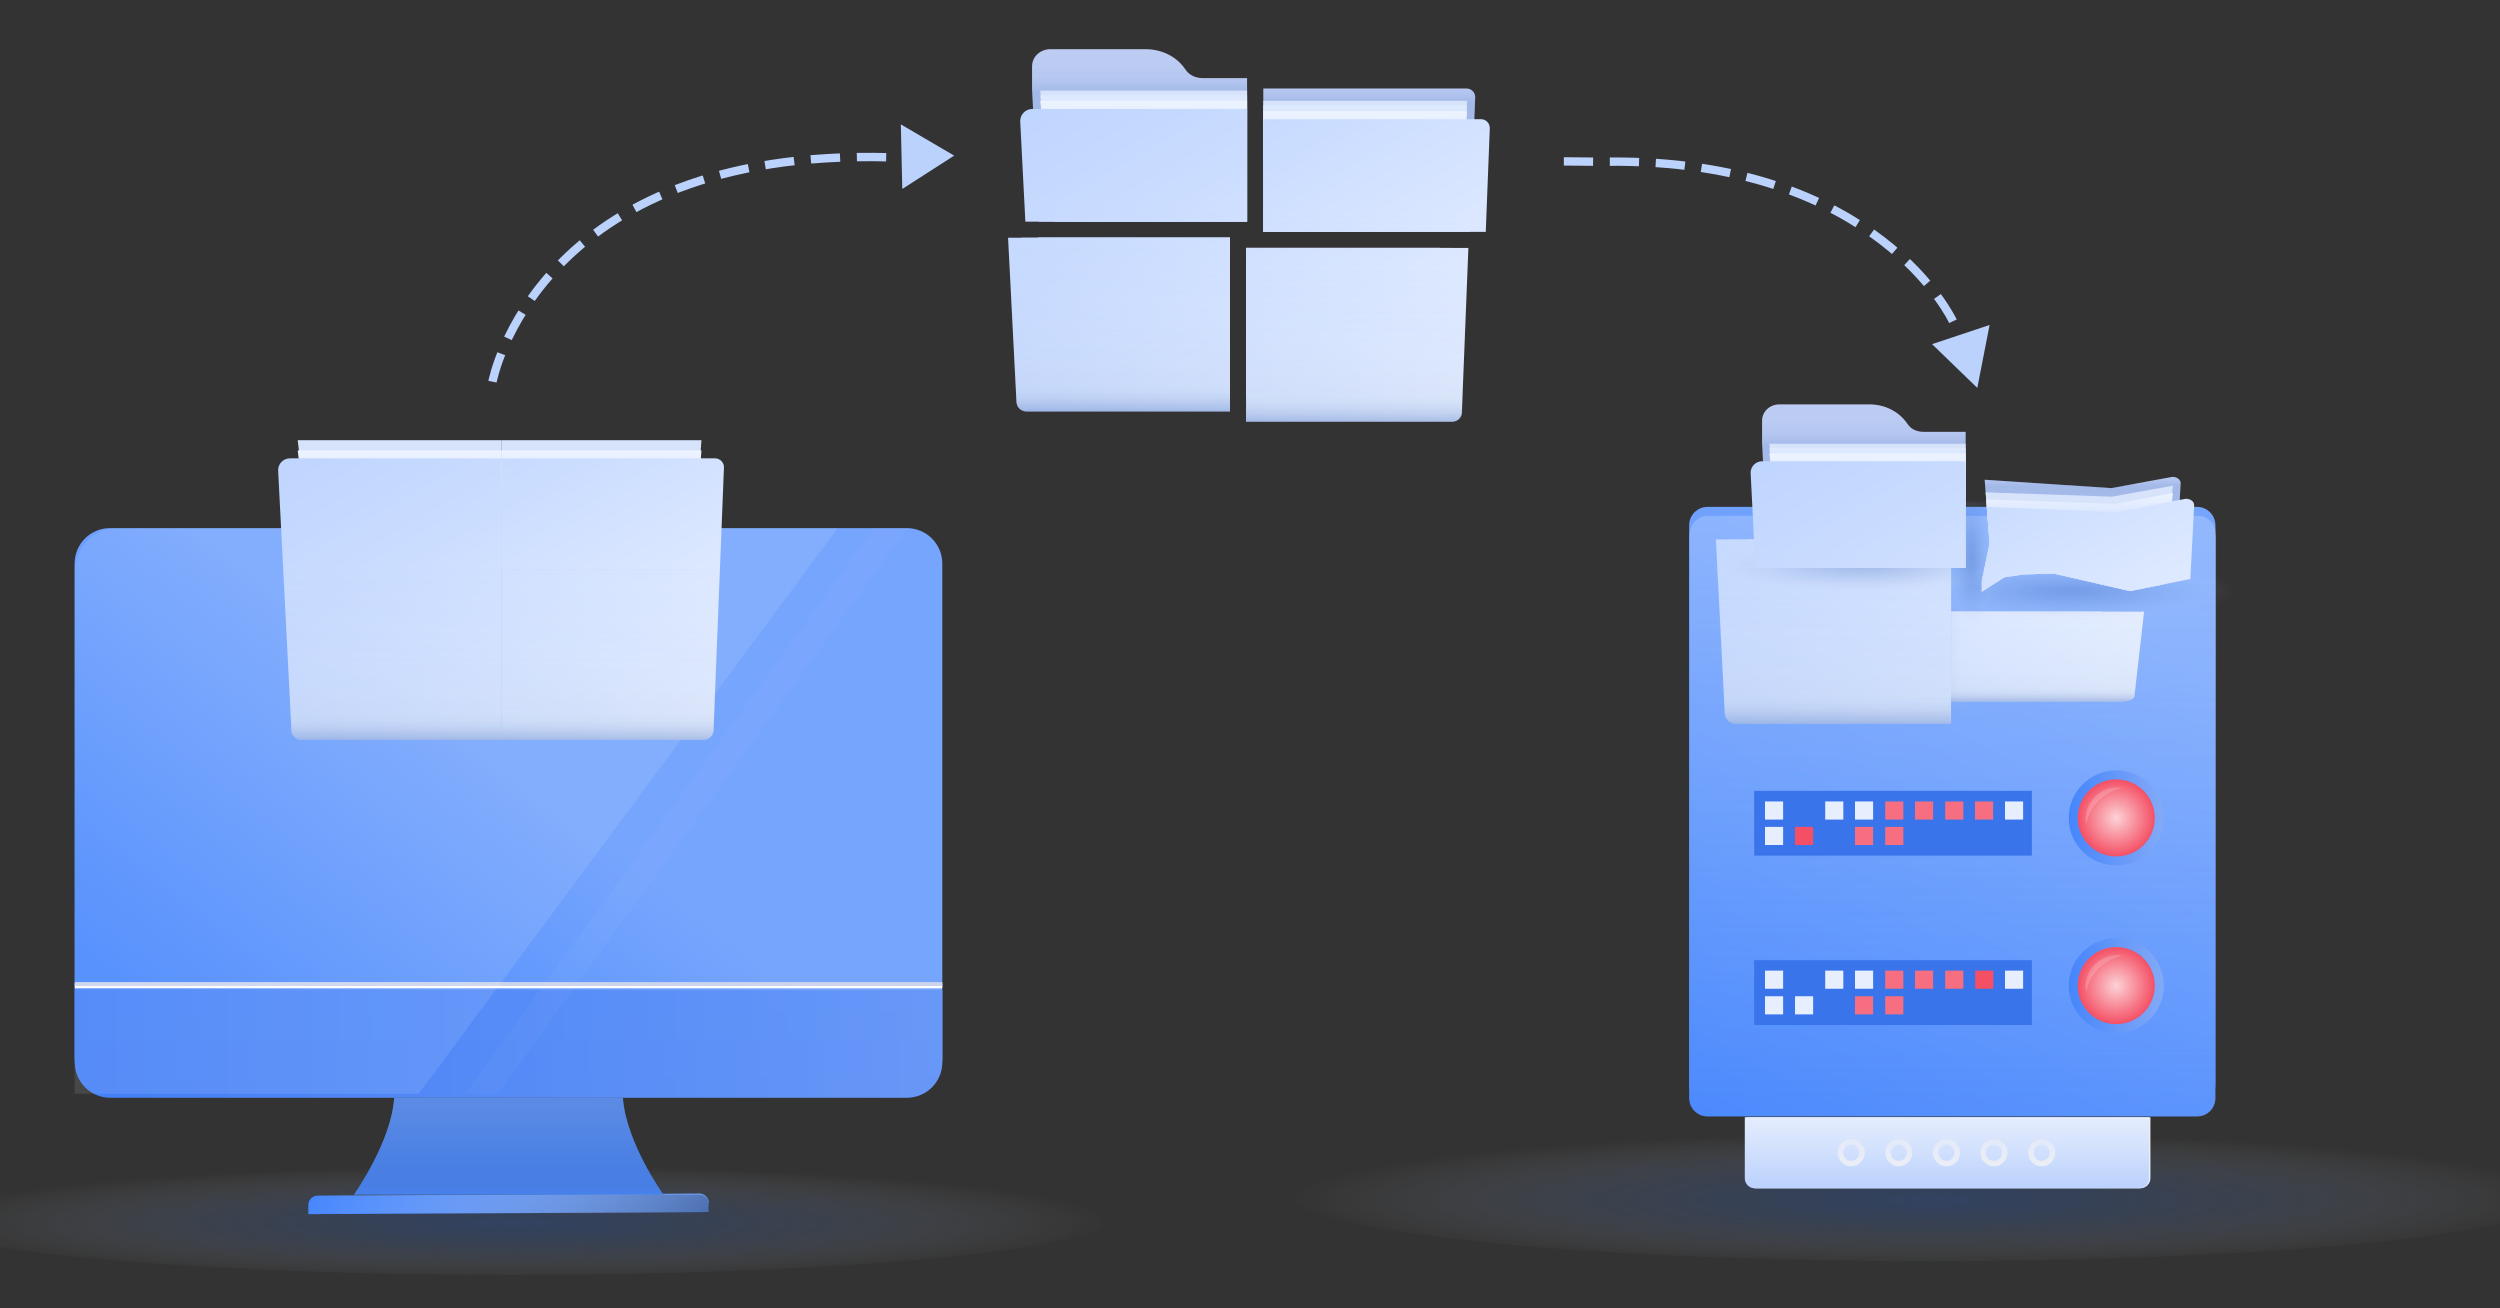 <svg enable-background="new 0 0 1200 628" viewBox="0 0 1200 628" xmlns="http://www.w3.org/2000/svg" xmlns:xlink="http://www.w3.org/1999/xlink"><rect x="0" y="0" width="1200" height="628" fill="#333333" stroke="none"/><defs><linearGradient id="lg1"><stop offset="0" stop-color="#4686fd"/><stop offset=".999" stop-color="#76a5fd"/></linearGradient><linearGradient id="SVGID_1_" gradientUnits="userSpaceOnUse" x1="930.65" x2="1184.503" xlink:href="#lg1" y1="471.972" y2="478.426"/><linearGradient id="lg2"><stop offset="0" stop-color="#fcd2d6"/><stop offset="1" stop-color="#f44f64"/></linearGradient><radialGradient id="SVGID_00000095321423164476461920000001223932013270948757_" cx="1013.6" cy="474.086" gradientUnits="userSpaceOnUse" r="11.711" xlink:href="#lg2"/><linearGradient id="lg3"><stop offset=".144" stop-color="#ffffff"/><stop offset="1" stop-color="#ebeef5"/></linearGradient><linearGradient id="SVGID_00000031910196978273886520000016245099489254192782_" gradientUnits="userSpaceOnUse" x1="999.273" x2="1016.473" xlink:href="#lg3" y1="468.702" y2="468.702"/><linearGradient id="SVGID_00000172398026038353770590000015493216863840455349_" gradientUnits="userSpaceOnUse" x1="930.65" x2="1184.503" xlink:href="#lg1" y1="393.988" y2="400.442"/><radialGradient id="SVGID_00000137131453254160733320000004032978161762438077_" cx="1013.6" cy="396.102" gradientUnits="userSpaceOnUse" r="11.711" xlink:href="#lg2"/><linearGradient id="SVGID_00000018213921870645943940000005600553986806673319_" gradientUnits="userSpaceOnUse" x1="999.273" x2="1016.473" xlink:href="#lg3" y1="390.718" y2="390.718"/><linearGradient id="lg4"><stop offset="0" stop-color="#305eb2" stop-opacity=".7"/><stop offset=".149" stop-color="#3461b3" stop-opacity=".596"/><stop offset=".289" stop-color="#3f6ab8" stop-opacity=".498"/><stop offset=".425" stop-color="#5279bf" stop-opacity=".402"/><stop offset=".56" stop-color="#6d8dc9" stop-opacity=".308"/><stop offset=".692" stop-color="#8fa8d5" stop-opacity=".215"/><stop offset=".824" stop-color="#b9c9e5" stop-opacity=".123"/><stop offset=".952" stop-color="#ebeff7" stop-opacity=".034"/><stop offset="1" stop-color="#ffffff" stop-opacity="0"/></linearGradient><radialGradient id="XMLID_00000075130005853920823300000009248999132915204790_" cx="888.191" cy="12509.406" gradientTransform="matrix(2.105 0 0 .221 -943.317 -2188.548)" gradientUnits="userSpaceOnUse" r="145.399" xlink:href="#lg4"/><linearGradient id="lg5"><stop offset=".144" stop-color="#e5eaf9"/><stop offset="1" stop-color="#ebeef5"/></linearGradient><linearGradient id="SVGID_00000118374213106282012750000007777868859435875231_" gradientUnits="userSpaceOnUse" x1="838.147" x2="1032.153" xlink:href="#lg5" y1="553.311" y2="553.311"/><linearGradient id="SVGID_00000183232187731558195490000014441277499916527014_" gradientUnits="userSpaceOnUse" x1="934.536" x2="934.536" y1="570.37" y2="536.253"><stop offset="0" stop-color="#bbd2fd"/><stop offset="1" stop-color="#e5edfd"/></linearGradient><linearGradient id="SVGID_00000001634164685212220830000012144745487062453905_" gradientUnits="userSpaceOnUse" x1="888.567" x2="888.567" xlink:href="#lg5" y1="546.792" y2="559.83"/><linearGradient id="SVGID_00000119799761596287647990000017576610146204712619_" gradientUnits="userSpaceOnUse" x1="911.418" x2="911.418" xlink:href="#lg5" y1="546.792" y2="559.83"/><linearGradient id="SVGID_00000085954831259019667660000006607962440465560238_" gradientUnits="userSpaceOnUse" x1="934.268" x2="934.268" xlink:href="#lg5" y1="546.792" y2="559.83"/><linearGradient id="SVGID_00000038381945799762018890000017745054014411957912_" gradientUnits="userSpaceOnUse" x1="957.119" x2="957.119" xlink:href="#lg5" y1="546.792" y2="559.83"/><linearGradient id="SVGID_00000129196580396695267310000003346624391012224645_" gradientUnits="userSpaceOnUse" x1="979.97" x2="979.97" xlink:href="#lg5" y1="546.792" y2="559.83"/><linearGradient id="SVGID_00000170241982285882462640000010959258227263612079_" gradientUnits="userSpaceOnUse" x1="909.072" x2="965.12" xlink:href="#lg1" y1="545.265" y2="227.401"/><linearGradient id="SVGID_00000067193740501186578250000003776077927846298000_" gradientUnits="userSpaceOnUse" x1="827.351" x2="995.152" xlink:href="#lg1" y1="599.304" y2="283.064"/><linearGradient id="SVGID_00000177445641512657663700000001889388891047901347_" gradientUnits="userSpaceOnUse" x1="937.378" x2="937.378" y1="247.603" y2="534.534"><stop offset="0" stop-color="#ffffff" stop-opacity=".8"/><stop offset=".223" stop-color="#fafcff" stop-opacity=".622"/><stop offset=".499" stop-color="#eaf2ff" stop-opacity=".401"/><stop offset=".803" stop-color="#d1e1ff" stop-opacity=".158"/><stop offset="1" stop-color="#bdd4ff" stop-opacity="0"/></linearGradient><linearGradient id="lg6"><stop offset="0" stop-color="#4585fc"/><stop offset="1" stop-color="#83aaf6"/></linearGradient><linearGradient id="SVGID_00000169524155482560354780000010066253927930614459_" gradientUnits="userSpaceOnUse" x1="983.433" x2="1025.463" xlink:href="#lg6" y1="314.8" y2="314.8"/><radialGradient id="SVGID_00000016773635768376566560000013725525587537482409_" cx="1004.448" cy="314.8" gradientUnits="userSpaceOnUse" r="17.047" xlink:href="#lg2"/><linearGradient id="SVGID_00000160902074506210614350000011600170765857248148_" gradientUnits="userSpaceOnUse" x1="989.913" x2="1007.119" xlink:href="#lg3" y1="309.414" y2="309.414"/><linearGradient id="SVGID_00000038377202489864156330000005649647679851388095_" gradientUnits="userSpaceOnUse" x1="993.006" x2="1038.692" xlink:href="#lg6" y1="392.637" y2="392.637"/><radialGradient id="SVGID_00000145035732485998032690000005492433061491174026_" cx="1015.849" cy="392.637" gradientUnits="userSpaceOnUse" r="18.529" xlink:href="#lg2"/><linearGradient id="SVGID_00000061452279858764326720000014150539129477435293_" gradientUnits="userSpaceOnUse" x1="1000.05" x2="1018.752" xlink:href="#lg3" y1="386.782" y2="386.782"/><linearGradient id="SVGID_00000168104137867360369820000003721773800043540096_" gradientUnits="userSpaceOnUse" x1="993.006" x2="1038.692" xlink:href="#lg6" y1="473.128" y2="473.128"/><radialGradient id="SVGID_00000065775505493526633330000008360391260809320365_" cx="1015.849" cy="473.128" gradientUnits="userSpaceOnUse" r="18.529" xlink:href="#lg2"/><linearGradient id="SVGID_00000029031239259917979380000001974234001572095648_" gradientUnits="userSpaceOnUse" x1="1000.05" x2="1018.752" xlink:href="#lg3" y1="467.273" y2="467.273"/><clipPath id="SVGID_00000118397292687290764340000012788439178731566760_"><use xlink:href="#SVGID_00000170986883663424580890000006234294287548440714_"/></clipPath><linearGradient id="lg7"><stop offset="0" stop-color="#bbcaf1"/><stop offset=".23" stop-color="#bfcff5"/><stop offset=".998" stop-color="#cbddff"/></linearGradient><linearGradient id="SVGID_00000000207139966606527030000015252499930848643472_" gradientUnits="userSpaceOnUse" x1="867.939" x2="867.939" xlink:href="#lg7" y1="242.956" y2="342.428"/><linearGradient id="lg8"><stop offset="0" stop-color="#bdccf3" stop-opacity="0"/><stop offset=".078" stop-color="#bbcbf2" stop-opacity=".085"/><stop offset=".106" stop-color="#b4c5ef" stop-opacity=".115"/><stop offset=".126" stop-color="#a9bcea" stop-opacity=".137"/><stop offset=".142" stop-color="#98afe3" stop-opacity=".154"/><stop offset=".156" stop-color="#829ed9" stop-opacity=".169"/><stop offset=".168" stop-color="#6689cd" stop-opacity=".183"/><stop offset=".179" stop-color="#4770c0" stop-opacity=".194"/><stop offset=".184" stop-color="#3562b8" stop-opacity=".2"/></linearGradient><linearGradient id="SVGID_00000134930207392431821380000018386492219407959450_" gradientUnits="userSpaceOnUse" x1="867.939" x2="867.939" xlink:href="#lg8" y1="242.956" y2="342.428"/><linearGradient id="lg9"><stop offset="0" stop-color="#dfeaff"/><stop offset=".083" stop-color="#d1e1ff"/><stop offset=".171" stop-color="#bdd4ff"/></linearGradient><linearGradient id="SVGID_00000036969824807240283580000003036531160040247717_" gradientUnits="userSpaceOnUse" x1="867.939" x2="867.939" xlink:href="#lg9" y1="262.18" y2="329.496"/><linearGradient id="lg10"><stop offset="0" stop-color="#edf3ff"/><stop offset=".073" stop-color="#e1ebff"/><stop offset=".204" stop-color="#c2d7ff"/><stop offset=".224" stop-color="#bdd4ff"/></linearGradient><linearGradient id="SVGID_00000106138731174369816780000007401026652895276472_" gradientUnits="userSpaceOnUse" x1="867.939" x2="867.939" xlink:href="#lg10" y1="263.57" y2="330.887"/><linearGradient id="lg11"><stop offset="0" stop-color="#edf3ff"/><stop offset=".64" stop-color="#cbddff"/><stop offset="1" stop-color="#bdd4ff"/></linearGradient><linearGradient id="SVGID_00000140005923202454298220000016866266131681705650_" gradientUnits="userSpaceOnUse" x1="927.777" x2="811.274" xlink:href="#lg11" y1="394.552" y2="192.764"/><linearGradient id="lg12"><stop offset=".32" stop-color="#89aff7" stop-opacity="0"/><stop offset=".536" stop-color="#86adf5" stop-opacity=".095"/><stop offset=".669" stop-color="#7ea5ef" stop-opacity=".154"/><stop offset=".78" stop-color="#6f98e4" stop-opacity=".203"/><stop offset=".878" stop-color="#5b85d4" stop-opacity=".246"/><stop offset=".967" stop-color="#416dc1" stop-opacity=".285"/><stop offset="1" stop-color="#3562b8" stop-opacity=".3"/></linearGradient><linearGradient id="SVGID_00000026123168642388081890000003170529902566775965_" gradientUnits="userSpaceOnUse" x1="868.967" x2="868.967" xlink:href="#lg12" y1="264.529" y2="340.783"/><linearGradient id="lg13"><stop offset="0" stop-color="#dee8fc" stop-opacity="0"/><stop offset=".172" stop-color="#c7d5f3" stop-opacity=".052"/><stop offset=".534" stop-color="#8ba6da" stop-opacity=".16"/><stop offset="1" stop-color="#3562b8" stop-opacity=".3"/></linearGradient><linearGradient id="SVGID_00000052070084466025618980000016759232238139819423_" gradientUnits="userSpaceOnUse" x1="869.919" x2="869.919" xlink:href="#lg13" y1="329.388" y2="337.181"/><linearGradient id="lg14"><stop offset="0" stop-color="#305eb0" stop-opacity=".3"/><stop offset=".102" stop-color="#3461b1" stop-opacity=".255"/><stop offset=".198" stop-color="#3f6ab6" stop-opacity=".213"/><stop offset=".291" stop-color="#5279bd" stop-opacity=".172"/><stop offset=".383" stop-color="#6d8dc7" stop-opacity=".132"/><stop offset=".474" stop-color="#8fa8d4" stop-opacity=".092"/><stop offset=".564" stop-color="#b9c9e4" stop-opacity=".053"/><stop offset=".652" stop-color="#ebeff7" stop-opacity=".014"/><stop offset=".685" stop-color="#ffffff" stop-opacity="0"/></linearGradient><radialGradient id="SVGID_00000168109229748685096850000014058898407610175895_" cx="881.351" cy="337.173" gradientTransform="matrix(2.272 0 0 .403 -1007.619 147.861)" gradientUnits="userSpaceOnUse" r="50.508" xlink:href="#lg14"/><linearGradient id="SVGID_00000029042105974591870960000016991458394648715185_" gradientUnits="userSpaceOnUse" x1="917.546" x2="957.34" xlink:href="#lg14" y1="315.063" y2="315.063"/><clipPath id="SVGID_00000028304638845332020270000006607014807095153807_"><use xlink:href="#SVGID_00000122720142371440740610000007752885924190759601_"/></clipPath><linearGradient id="SVGID_00000026146111061176685840000016143641970967285400_" gradientUnits="userSpaceOnUse" x1="935.828" x2="935.828" xlink:href="#lg7" y1="155.214" y2="358.961"/><linearGradient id="SVGID_00000094591937889502831150000015811256317862640043_" gradientUnits="userSpaceOnUse" x1="935.828" x2="935.828" xlink:href="#lg8" y1="155.214" y2="358.961"/><linearGradient id="SVGID_00000036963781470104659150000009468963700808833456_" gradientUnits="userSpaceOnUse" x1="935.828" x2="935.828" xlink:href="#lg9" y1="194.589" y2="332.472"/><linearGradient id="SVGID_00000139292637206634995090000008502260860402136965_" gradientUnits="userSpaceOnUse" x1="935.828" x2="935.828" xlink:href="#lg10" y1="197.438" y2="335.321"/><linearGradient id="SVGID_00000080902241285567647570000012590089436297664683_" gradientUnits="userSpaceOnUse" x1="999.129" x2="873.266" xlink:href="#lg11" y1="376.742" y2="158.741"/><linearGradient id="SVGID_00000089565187629648143450000002685180413771204240_" gradientUnits="userSpaceOnUse" x1="936.557" x2="936.557" xlink:href="#lg12" y1="199.403" y2="355.59"/><linearGradient id="SVGID_00000011021885602501896980000014552663728679595708_" gradientUnits="userSpaceOnUse" x1="937.231" x2="937.231" xlink:href="#lg13" y1="332.25" y2="348.213"/><radialGradient id="SVGID_00000008858585779932766430000017696423246240205712_" cx="853.182" cy="331.298" gradientTransform="matrix(2.684 0 0 .485 -1395.57 110.929)" gradientUnits="userSpaceOnUse" r="41.534" xlink:href="#lg14"/><radialGradient id="SVGID_00000068640034756487870100000001069515143955126147_" cx="946.451" cy="262.784" gradientTransform="matrix(.025 1.598 -.484 .02 1049.679 -1251.356)" gradientUnits="userSpaceOnUse" r="35.13" xlink:href="#lg14"/><clipPath id="SVGID_00000117649402938672561790000003725209262932606857_"><use xlink:href="#SVGID_00000158708478959549315340000015869143971027033000_"/></clipPath><linearGradient id="SVGID_00000100349997999551273550000017301446718524371848_" gradientUnits="userSpaceOnUse" x1="950.951" x2="950.951" xlink:href="#lg7" y1="208.524" y2="344.081"/><linearGradient id="SVGID_00000124121766535104875910000002305741321685766537_" gradientUnits="userSpaceOnUse" x1="950.951" x2="950.951" xlink:href="#lg8" y1="208.524" y2="344.081"/><linearGradient id="SVGID_00000098924657616837431290000015235366287455771535_" gradientUnits="userSpaceOnUse" x1="950.581" x2="950.581" xlink:href="#lg9" y1="240.006" y2="331.742"/><linearGradient id="SVGID_00000088121357618070123130000005293733757706244004_" gradientUnits="userSpaceOnUse" x1="950.951" x2="950.951" xlink:href="#lg10" y1="236.617" y2="328.353"/><linearGradient id="SVGID_00000031927966836819487190000017907727672405255855_" gradientUnits="userSpaceOnUse" x1="999.753" x2="903.312" xlink:href="#lg11" y1="365.937" y2="198.896"/><linearGradient id="SVGID_00000096038368482037903050000014195773989982141340_" gradientUnits="userSpaceOnUse" x1="951.222" x2="951.222" xlink:href="#lg12" y1="243.209" y2="347.123"/><linearGradient id="SVGID_00000050646610328175592780000014039978874215960762_" gradientUnits="userSpaceOnUse" x1="952.186" x2="952.186" xlink:href="#lg13" y1="326.31" y2="336.93"/><clipPath id="SVGID_00000183232620463264562270000008521309066542652072_"><use xlink:href="#SVGID_00000083788257931394249000000002541395486386182843_"/></clipPath><linearGradient id="SVGID_00000066492078572587457270000010953277296909345959_" gradientUnits="userSpaceOnUse" x1="942.854" x2="942.854" xlink:href="#lg7" y1="179.896" y2="362.069"/><linearGradient id="SVGID_00000008135028878622012180000014890354429140148900_" gradientUnits="userSpaceOnUse" x1="942.854" x2="942.854" xlink:href="#lg8" y1="179.896" y2="362.069"/><linearGradient id="SVGID_00000025407010942095440070000012524049701083127732_" gradientUnits="userSpaceOnUse" x1="942.854" x2="942.854" xlink:href="#lg9" y1="215.102" y2="338.385"/><linearGradient id="SVGID_00000026141851737812824770000014233735694299247542_" gradientUnits="userSpaceOnUse" x1="942.854" x2="942.854" xlink:href="#lg10" y1="217.649" y2="340.932"/><linearGradient id="SVGID_00000127730028426320821270000010380475365334135432_" gradientUnits="userSpaceOnUse" x1="999.451" x2="886.915" xlink:href="#lg11" y1="377.967" y2="183.05"/><linearGradient id="SVGID_00000014592654917546420080000016317479625389106833_" gradientUnits="userSpaceOnUse" x1="943.505" x2="943.505" xlink:href="#lg12" y1="219.406" y2="359.055"/><linearGradient id="SVGID_00000045607535371579915560000017404001652625762738_" gradientUnits="userSpaceOnUse" x1="944.107" x2="944.107" xlink:href="#lg13" y1="338.187" y2="352.459"/><linearGradient id="SVGID_00000119830364036530572100000004430904978502304141_" gradientUnits="userSpaceOnUse" x1="132.827" x2="255.3" xlink:href="#lg1" y1="530.703" y2="374.987"/><radialGradient id="XMLID_00000119829058233760486640000007588575016529890720_" cx="361.217" cy="18076.373" gradientTransform="matrix(2.11 0 0 .202 -515.926 -3064.28)" gradientUnits="userSpaceOnUse" r="135.768" xlink:href="#lg4"/><linearGradient id="SVGID_00000013184468852590219130000002795619253685608596_" gradientUnits="userSpaceOnUse" x1="35.854" x2="452.272" xlink:href="#lg1" y1="501.094" y2="501.094"/><linearGradient id="SVGID_00000065067444398016984810000007504438221059908243_" gradientUnits="userSpaceOnUse" x1="243.46" x2="245.793" y1="348.834" y2="905.211"><stop offset=".003" stop-color="#3f74f3"/><stop offset=".137" stop-color="#3e72ee"/><stop offset=".205" stop-color="#3d70e9"/><stop offset=".302" stop-color="#3c6de2"/><stop offset=".447" stop-color="#3864ce"/><stop offset=".621" stop-color="#3256ac"/><stop offset=".817" stop-color="#29437f"/><stop offset=".999" stop-color="#202e4e"/></linearGradient><linearGradient id="SVGID_00000066491050928891732630000000715533052309005234_" gradientTransform="matrix(1 -.005 .005 1 16.827 1.548)" gradientUnits="userSpaceOnUse" x1="128.103" x2="320.354" xlink:href="#lg1" y1="577.423" y2="577.423"/><linearGradient id="SVGID_00000037657887328433058810000002496503861094695055_" gradientUnits="userSpaceOnUse" x1="244.063" x2="244.063" xlink:href="#lg1" y1="580.115" y2="521.42"/><linearGradient id="SVGID_00000047768959731618004580000011744383771852875140_" gradientUnits="userSpaceOnUse" x1="244.063" x2="244.063" y1="573.38" y2="526.902"><stop offset="0" stop-color="#233b67" stop-opacity=".3"/><stop offset=".285" stop-color="#305eb0" stop-opacity=".9"/><stop offset="1" stop-color="#305eb0" stop-opacity=".9"/></linearGradient><linearGradient id="SVGID_00000044858629506359319500000010041001116073595778_" gradientUnits="userSpaceOnUse" x1="194.435" x2="293.536" y1="529.494" y2="628.595"><stop offset="0" stop-color="#edf3ff" stop-opacity="0"/><stop offset=".105" stop-color="#e1e8f6" stop-opacity=".105"/><stop offset=".293" stop-color="#c2ccdf" stop-opacity=".293"/><stop offset=".543" stop-color="#8f9eb9" stop-opacity=".544"/><stop offset=".842" stop-color="#4a5f84" stop-opacity=".843"/><stop offset=".999" stop-color="#233b67"/></linearGradient><clipPath id="SVGID_00000162339157782503828860000013197822099992165282_"><use xlink:href="#SVGID_00000171703731120138210860000009786521138139441854_"/></clipPath><linearGradient id="SVGID_00000167370261138993512420000017819673163121498532_" gradientUnits="userSpaceOnUse" x1="597.3" x2="597.3" xlink:href="#lg7" y1="21.26" y2="213.372"/><linearGradient id="SVGID_00000173133001196271572850000004830244562657613711_" gradientUnits="userSpaceOnUse" x1="597.3" x2="597.3" xlink:href="#lg8" y1="21.26" y2="213.372"/><linearGradient id="SVGID_00000005248539625736175970000010853120532825246143_" gradientUnits="userSpaceOnUse" x1="597.3" x2="597.3" xlink:href="#lg9" y1="58.386" y2="188.396"/><linearGradient id="SVGID_00000128472590874136645810000009049204609951244472_" gradientUnits="userSpaceOnUse" x1="597.3" x2="597.3" xlink:href="#lg10" y1="61.072" y2="191.082"/><linearGradient id="SVGID_00000016075186094882371740000000427108647733171126_" gradientUnits="userSpaceOnUse" x1="656.985" x2="538.31" xlink:href="#lg11" y1="230.137" y2="24.585"/><linearGradient id="SVGID_00000141426654610831442550000015377852315146916512_" gradientUnits="userSpaceOnUse" x1="597.986" x2="597.986" xlink:href="#lg12" y1="62.925" y2="210.194"/><linearGradient id="SVGID_00000114046630491187024420000004201803038744561302_" gradientUnits="userSpaceOnUse" x1="598.622" x2="598.622" xlink:href="#lg13" y1="188.186" y2="203.238"/><clipPath id="SVGID_00000039854108603702139740000001688924923869532607_"><use xlink:href="#SVGID_00000075148706464874936520000007428767365495108795_"/></clipPath><linearGradient id="SVGID_00000012438306352271482260000017002493500776747962_" gradientUnits="userSpaceOnUse" x1="589.715" x2="589.715" xlink:href="#lg7" y1="16.302" y2="208.414"/><linearGradient id="SVGID_00000110439670909692919350000010687250174032476059_" gradientUnits="userSpaceOnUse" x1="589.715" x2="589.715" xlink:href="#lg8" y1="16.302" y2="208.414"/><linearGradient id="SVGID_00000021110887518751251860000007563857486246474162_" gradientUnits="userSpaceOnUse" x1="589.715" x2="589.715" xlink:href="#lg9" y1="53.428" y2="183.438"/><linearGradient id="SVGID_00000083809271635747468210000012917702758553771170_" gradientUnits="userSpaceOnUse" x1="589.715" x2="589.715" xlink:href="#lg10" y1="56.114" y2="186.124"/><linearGradient id="SVGID_00000137108119063261953610000010945844137342825620_" gradientUnits="userSpaceOnUse" x1="649.4" x2="530.725" xlink:href="#lg11" y1="225.179" y2="19.627"/><linearGradient id="SVGID_00000098199895701030306270000011881103177692897967_" gradientUnits="userSpaceOnUse" x1="590.402" x2="590.402" xlink:href="#lg12" y1="57.967" y2="205.236"/><linearGradient id="SVGID_00000083787235889529778270000002468478959172472471_" gradientUnits="userSpaceOnUse" x1="591.037" x2="591.037" xlink:href="#lg13" y1="183.228" y2="198.28"/><clipPath id="SVGID_00000058574825920180005990000006911321516949453696_"><use xlink:href="#SVGID_00000111171671072650497440000010379951138288799642_"/></clipPath><linearGradient id="SVGID_00000111909048266024139540000016781212610264715138_" gradientUnits="userSpaceOnUse" x1="605.563" x2="605.563" xlink:href="#lg7" y1="13.547" y2="205.659"/><linearGradient id="SVGID_00000017474239115068486040000013122917834259156371_" gradientUnits="userSpaceOnUse" x1="605.563" x2="605.563" xlink:href="#lg8" y1="13.547" y2="205.659"/><linearGradient id="SVGID_00000104669652904511093270000013414808399643614638_" gradientUnits="userSpaceOnUse" x1="605.563" x2="605.563" xlink:href="#lg9" y1="50.674" y2="180.683"/><linearGradient id="SVGID_00000157310597562445420530000017834947280991325372_" gradientUnits="userSpaceOnUse" x1="605.563" x2="605.563" xlink:href="#lg10" y1="53.36" y2="183.369"/><linearGradient id="SVGID_00000155826690732664238680000016748301522050814126_" gradientUnits="userSpaceOnUse" x1="665.249" x2="546.573" xlink:href="#lg11" y1="222.425" y2="16.872"/><linearGradient id="SVGID_00000165225888862975867580000012704778617306639028_" gradientUnits="userSpaceOnUse" x1="606.25" x2="606.25" xlink:href="#lg12" y1="55.212" y2="202.481"/><linearGradient id="SVGID_00000140714287339583633370000018102822631463478402_" gradientUnits="userSpaceOnUse" x1="606.885" x2="606.885" xlink:href="#lg13" y1="180.474" y2="195.525"/><clipPath id="SVGID_00000096777938703356473330000010259627584980443064_"><use xlink:href="#SVGID_00000022548114922968242180000017384544523915582107_"/></clipPath><linearGradient id="SVGID_00000118388481216863704500000001543536203709549702_" gradientUnits="userSpaceOnUse" x1="597.978" x2="597.978" xlink:href="#lg7" y1="8.589" y2="200.701"/><linearGradient id="SVGID_00000014618643118888919600000010178934265132350390_" gradientUnits="userSpaceOnUse" x1="597.978" x2="597.978" xlink:href="#lg8" y1="8.589" y2="200.701"/><linearGradient id="SVGID_00000001665873045815863810000008338451853428006823_" gradientUnits="userSpaceOnUse" x1="597.978" x2="597.978" xlink:href="#lg9" y1="45.716" y2="175.725"/><linearGradient id="SVGID_00000020380429781765376890000001520871322590832060_" gradientUnits="userSpaceOnUse" x1="597.978" x2="597.978" xlink:href="#lg10" y1="48.402" y2="178.411"/><linearGradient id="SVGID_00000114765535639334315150000009898240637038805128_" gradientUnits="userSpaceOnUse" x1="657.664" x2="538.988" xlink:href="#lg11" y1="217.467" y2="11.914"/><linearGradient id="SVGID_00000040570966007639704080000007456957774291963811_" gradientUnits="userSpaceOnUse" x1="598.665" x2="598.665" xlink:href="#lg12" y1="50.255" y2="197.523"/><linearGradient id="SVGID_00000099645307599176272130000009481232681202025605_" gradientUnits="userSpaceOnUse" x1="599.301" x2="599.301" xlink:href="#lg13" y1="175.516" y2="190.567"/><clipPath id="SVGID_00000163033314757574643170000016185635850804773308_"><use xlink:href="#SVGID_00000133528014189385763650000003295119057238633118_"/></clipPath><linearGradient id="SVGID_00000067948032283035469120000013604860535814384795_" gradientUnits="userSpaceOnUse" x1="239.769" x2="239.769" xlink:href="#lg7" y1="177.027" y2="365.874"/><linearGradient id="SVGID_00000174562734024990884590000014497915341146487477_" gradientUnits="userSpaceOnUse" x1="239.769" x2="239.769" xlink:href="#lg8" y1="177.027" y2="365.874"/><linearGradient id="SVGID_00000003825450143172968880000010401935043718166680_" gradientUnits="userSpaceOnUse" x1="239.769" x2="239.769" xlink:href="#lg9" y1="213.523" y2="341.323"/><linearGradient id="SVGID_00000043435251981692815260000004754113448094038172_" gradientUnits="userSpaceOnUse" x1="239.769" x2="239.769" xlink:href="#lg10" y1="216.163" y2="343.963"/><linearGradient id="SVGID_00000129184319744421132350000003747967583176345728_" gradientUnits="userSpaceOnUse" x1="298.44" x2="181.781" xlink:href="#lg11" y1="382.355" y2="180.296"/><linearGradient id="SVGID_00000106135521170789194510000006237950360972258458_" gradientUnits="userSpaceOnUse" x1="240.444" x2="240.444" xlink:href="#lg12" y1="217.984" y2="362.75"/><linearGradient id="SVGID_00000070084302075386239990000009046515711416184709_" gradientUnits="userSpaceOnUse" x1="241.069" x2="241.069" xlink:href="#lg13" y1="341.117" y2="355.913"/><clipPath id="SVGID_00000035494951234659998920000011945061890396975278_"><use xlink:href="#SVGID_00000070799184142023047070000009215518851266663836_"/></clipPath><linearGradient id="SVGID_00000063628244566204986570000018385003111747360689_" gradientUnits="userSpaceOnUse" x1="239.895" x2="239.895" xlink:href="#lg7" y1="177.027" y2="365.874"/><linearGradient id="SVGID_00000092435027315764711330000009973028588820672673_" gradientUnits="userSpaceOnUse" x1="239.895" x2="239.895" xlink:href="#lg8" y1="177.027" y2="365.874"/><linearGradient id="SVGID_00000056418077237088185970000017234144551043045031_" gradientUnits="userSpaceOnUse" x1="239.895" x2="239.895" xlink:href="#lg9" y1="213.523" y2="341.323"/><linearGradient id="SVGID_00000168111390582951427920000004608427834630282927_" gradientUnits="userSpaceOnUse" x1="239.895" x2="239.895" xlink:href="#lg10" y1="216.163" y2="343.963"/><linearGradient id="SVGID_00000097467054209718558530000002576222321753525939_" gradientUnits="userSpaceOnUse" x1="298.566" x2="181.907" xlink:href="#lg11" y1="382.355" y2="180.296"/><linearGradient id="SVGID_00000068642984024940675370000009182308969859939219_" gradientUnits="userSpaceOnUse" x1="240.57" x2="240.57" xlink:href="#lg12" y1="217.984" y2="362.75"/><linearGradient id="SVGID_00000145029761795433520890000018049964298593912236_" gradientUnits="userSpaceOnUse" x1="241.195" x2="241.195" xlink:href="#lg13" y1="341.117" y2="355.913"/><clipPath id="SVGID_00000063595187888240693590000009153624266785306010_"><use xlink:href="#SVGID_00000112617652526763801620000011927245268411486888_"/></clipPath><linearGradient id="SVGID_00000048462853812402184340000017801579830092909246_" gradientUnits="userSpaceOnUse" x1="239.769" x2="239.769" xlink:href="#lg10" y1="216.163" y2="343.963"/><linearGradient id="SVGID_00000019652041047797962900000001101319371145429643_" gradientUnits="userSpaceOnUse" x1="298.44" x2="181.781" xlink:href="#lg11" y1="382.355" y2="180.296"/><clipPath id="SVGID_00000001631089541605106520000012640161662122161594_"><use xlink:href="#SVGID_00000090253893948956755710000008622716505580136125_"/></clipPath><linearGradient id="SVGID_00000083786283002596749900000009338909085109101738_" gradientUnits="userSpaceOnUse" x1="239.895" x2="239.895" xlink:href="#lg10" y1="216.163" y2="343.963"/><linearGradient id="SVGID_00000029004927606201346440000004442321408395017346_" gradientUnits="userSpaceOnUse" x1="298.566" x2="181.907" xlink:href="#lg11" y1="382.355" y2="180.296"/><path id="SVGID_00000170986883663424580890000006234294287548440714_" d="M869.2 293.6H1032.3V337.2H869.2Z"/><path id="SVGID_00000122720142371440740610000007752885924190759601_" d="M821 258.9H936.5V348.3H821Z"/><path id="SVGID_00000158708478959549315340000015869143971027033000_" d="M1053.4 277.5 1022.4 283.7 985.8 275.3 971.3 275.7 962 277.1 951.3 284 951.3 278.8 955 260.9 951.7 218 1053.4 218Z"/><path id="SVGID_00000083788257931394249000000002541395486386182843_" d="M840.2 192.7H943.5V272.6H840.2Z"/><path id="SVGID_00000171703731120138210860000009786521138139441854_" d="M598.1 119H707V203.3H598.1Z"/><path id="SVGID_00000075148706464874936520000007428767365495108795_" d="M481.5 114.1H590.4V198.4H481.5Z"/><path id="SVGID_00000111171671072650497440000010379951138288799642_" d="M606.4 27H715.3V111.3H606.4Z"/><path id="SVGID_00000022548114922968242180000017384544523915582107_" d="M489.7 22.1H598.6V106.4H489.7Z"/><path id="SVGID_00000133528014189385763650000003295119057238633118_" d="M240.6 273.1H347.7V356H240.6Z"/><path id="SVGID_00000070799184142023047070000009215518851266663836_" d="M133.5 273.1H240.6V356H133.5Z"/><path id="SVGID_00000112617652526763801620000011927245268411486888_" d="M240.6 190.3H347.7V273.2H240.6Z"/><path id="SVGID_00000090253893948956755710000008622716505580136125_" d="M133.5 190.3H240.6V273.2H133.5Z"/></defs><circle cx="1013.8" cy="474.1" fill="url(#SVGID_1_)" r="20.6"/><circle cx="1013.8" cy="474.1" fill="url(#SVGID_00000095321423164476461920000001223932013270948757_)" r="17"/><path d="M1000.5 476.8c-.5-2.1-.3-4.4.3-6.5.7-2.1 1.9-4.1 3.5-5.7 3.2-3.2 7.9-4.8 12.2-3.8-2.1.5-4 1.2-5.8 2.1-1.8.9-3.3 2.1-4.7 3.4-1.4 1.4-2.5 2.9-3.5 4.7C1001.7 472.8 1001 474.8 1000.5 476.8z" fill="url(#SVGID_00000031910196978273886520000016245099489254192782_)" opacity=".19"/><circle cx="1013.8" cy="396.1" fill="url(#SVGID_00000172398026038353770590000015493216863840455349_)" r="20.6"/><circle cx="1013.8" cy="396.1" fill="url(#SVGID_00000137131453254160733320000004032978161762438077_)" r="17"/><path d="M1000.5 398.9c-.5-2.1-.3-4.4.3-6.5.7-2.1 1.9-4.1 3.5-5.7 3.2-3.2 7.9-4.8 12.2-3.8-2.1.5-4 1.2-5.8 2.1-1.8.9-3.3 2.1-4.7 3.4-1.4 1.4-2.5 2.9-3.5 4.7C1001.7 394.9 1001 396.8 1000.5 398.9z" fill="url(#SVGID_00000018213921870645943940000005600553986806673319_)" opacity=".19"/><ellipse cx="925.9" cy="573.3" fill="url(#XMLID_00000075130005853920823300000009248999132915204790_)" opacity=".51" rx="306" ry="32.1"/><path d="M1027.3 570.4H843c-2.7 0-4.8-2.2-4.8-4.8v-29.3h194v29.3C1032.2 568.2 1030 570.4 1027.3 570.4z" fill="url(#SVGID_00000118374213106282012750000007777868859435875231_)"/><path d="M1026.7 570.4H842.3c-2.7 0-4.8-2.2-4.8-4.8v-29.3h194v29.3C1031.5 568.2 1029.4 570.4 1026.7 570.4z" fill="url(#SVGID_00000183232187731558195490000014441277499916527014_)"/><g fill="none" stroke-miterlimit="10" stroke-width="2.605"><circle cx="888.6" cy="553.3" r="5.2" stroke="url(#SVGID_00000001634164685212220830000012144745487062453905_)"/><circle cx="911.4" cy="553.3" r="5.2" stroke="url(#SVGID_00000119799761596287647990000017576610146204712619_)"/><circle cx="934.3" cy="553.3" r="5.2" stroke="url(#SVGID_00000085954831259019667660000006607962440465560238_)"/><circle cx="957.1" cy="553.3" r="5.2" stroke="url(#SVGID_00000038381945799762018890000017745054014411957912_)"/><circle cx="980" cy="553.3" r="5.2" stroke="url(#SVGID_00000129196580396695267310000003346624391012224645_)"/></g><path d="M1054.6 529.4h-235c-4.9 0-8.8-4-8.8-8.8V252.1c0-4.9 4-8.8 8.8-8.8h235c4.9 0 8.8 4 8.8 8.8v268.4C1063.4 525.4 1059.5 529.4 1054.6 529.4z" fill="url(#SVGID_00000170241982285882462640000010959258227263612079_)"/><path d="M1054.6 535.9h-235c-4.9 0-8.8-4-8.8-8.8V257.9c0-4.9 4-8.8 8.8-8.8h235c4.9 0 8.8 4 8.8 8.8v269.2C1063.4 532 1059.5 535.9 1054.6 535.9z" fill="url(#SVGID_00000067193740501186578250000003776077927846298000_)"/><path d="M1054.9 534.5h-235c-4.9 0-8.8-4-8.8-8.8V256.4c0-4.9 4-8.8 8.8-8.8h235c4.9 0 8.8 4 8.8 8.8v269.2C1063.7 530.6 1059.7 534.5 1054.9 534.5z" fill="url(#SVGID_00000177445641512657663700000001889388891047901347_)" opacity=".26"/><circle cx="1004.4" cy="314.8" fill="url(#SVGID_00000169524155482560354780000010066253927930614459_)" r="21"/><circle cx="1004.4" cy="314.8" fill="url(#SVGID_00000016773635768376566560000013725525587537482409_)" r="17"/><path d="M991.1 317.6c-.5-2.1-.3-4.4.3-6.5.7-2.1 1.9-4.1 3.5-5.7 3.2-3.2 7.9-4.8 12.2-3.8-2.1.5-4 1.2-5.8 2.1-1.8.9-3.3 2.1-4.7 3.4-1.4 1.4-2.5 2.9-3.5 4.7C992.3 313.6 991.6 315.5 991.1 317.6z" fill="url(#SVGID_00000160902074506210614350000011600170765857248148_)" opacity=".19"/><circle cx="1015.8" cy="392.6" fill="url(#SVGID_00000038377202489864156330000005649647679851388095_)" r="22.8"/><circle cx="1015.8" cy="392.6" fill="url(#SVGID_00000145035732485998032690000005492433061491174026_)" r="18.5"/><path d="M1001.4 395.6c-.5-2.3-.4-4.7.4-7 .7-2.3 2.1-4.4 3.8-6.2 1.7-1.7 3.9-3.1 6.2-3.8 2.3-.7 4.8-.9 7-.4-2.3.6-4.4 1.3-6.3 2.3-1.9 1-3.6 2.3-5.1 3.7-1.5 1.5-2.7 3.2-3.8 5.1C1002.6 391.3 1001.9 393.4 1001.4 395.6z" fill="url(#SVGID_00000061452279858764326720000014150539129477435293_)" opacity=".19"/><circle cx="1015.8" cy="473.1" fill="url(#SVGID_00000168104137867360369820000003721773800043540096_)" r="22.8"/><circle cx="1015.8" cy="473.1" fill="url(#SVGID_00000065775505493526633330000008360391260809320365_)" r="18.5"/><path d="M1001.4 476.1c-.5-2.3-.4-4.7.4-7 .7-2.3 2.1-4.4 3.8-6.2 1.7-1.7 3.9-3.1 6.2-3.8 2.3-.7 4.8-.9 7-.4-2.3.6-4.4 1.3-6.3 2.3-1.9 1-3.6 2.3-5.1 3.7-1.5 1.5-2.7 3.2-3.8 5.1C1002.6 471.8 1001.9 473.9 1001.4 476.1z" fill="url(#SVGID_00000029031239259917979380000001974234001572095648_)" opacity=".19"/><path d="M963.5 299.7l-133.3 0 0 31.1 133.3 0L963.5 299.7z" fill="#3974eb"/><path d="M844.1 304.7l-8.7 0 0 8.7 8.7 0L844.1 304.7zM872.9 304.7l-8.7 0 0 8.7 8.7 0L872.9 304.7zM887.3 304.7l-8.7 0 0 8.7 8.7 0L887.3 304.7z" fill="#e7efff"/><path d="M901.8 304.7l-8.7 0 0 8.7 8.7 0L901.8 304.7zM916.1 304.7l-8.7 0 0 8.7 8.7 0L916.1 304.7zM930.5 304.7l-8.7 0 0 8.7 8.7 0L930.5 304.7zM944.9 304.7l-8.7 0 0 8.7 8.7 0L944.9 304.7z" fill="#f66e80"/><path d="M962.4 304.7H971.1V313.4H962.4Z" fill="#e7efff"/><path d="M835.4 317H844.1V325.7H835.4Z" fill="#e7efff"/><path d="M849.8 317H858.5V325.7H849.8Z" fill="#f44f64"/><path d="M887.3 317l-8.7 0 0 8.7 8.7 0L887.3 317zM901.8 316.9l-8.7 0 0 8.7 8.7 0L901.8 316.9z" fill="#f66e80"/><g clip-path="url(#SVGID_00000118397292687290764340000012788439178731566760_)"><path d="M1015.3 257.9H837.2c-5 0-9.6-.6-12.4-2.1l0 0c-6.4-3.3-17.4-5.1-29.1-5.1h-67.9c-7.3 0-13.3 1.8-13.3 4.3v5.7h0l9.1 61c0 1.3 3 2.3 6.7 2.3h277.2c3.7 0 6.7-1 6.7-2.3l7.1-61.6C1021.5 258.9 1018.8 257.9 1015.3 257.9z" fill="url(#SVGID_00000000207139966606527030000015252499930848643472_)"/><path d="M1015.3 257.9H837.2c-5 0-9.6-.6-12.4-2.1l0 0c-6.4-3.3-17.4-5.1-29.1-5.1h-67.9c-7.3 0-13.3 1.8-13.3 4.3v5.7h0l9.1 61c0 1.3 3 2.3 6.7 2.3h277.2c3.7 0 6.7-1 6.7-2.3l7.1-61.6C1021.5 258.9 1018.8 257.9 1015.3 257.9z" fill="url(#SVGID_00000134930207392431821380000018386492219407959450_)"/><path d="M720.2 261 742.7 326.6 1000.9 328.3 1015.7 261Z" fill="#d6e3fa"/><path d="M720.2 262.2 742.7 327.8 1000.9 329.5 1015.7 262.2Z" fill="url(#SVGID_00000036969824807240283580000003036531160040247717_)"/><path d="M720.2 263.6 742.7 329.2 1000.9 330.9 1015.7 263.6Z" fill="url(#SVGID_00000106138731174369816780000007401026652895276472_)"/><path d="M1017.3 336.8H722.7c-3.9 0-7.1-1.1-7.1-2.5l-9.7-65.7c0-1.7 3.9-3 8.7-3h311c3.7 0 6.6 1.1 6.5 2.3l-7.6 66.4C1024.5 335.7 1021.3 336.8 1017.3 336.8z" fill="url(#SVGID_00000140005923202454298220000016866266131681705650_)"/><path d="M1017.3 336.8H722.7c-3.9 0-7.1-1.1-7.1-2.5l-9.7-65.7c0-1.7 3.9-3 8.7-3h311c3.7 0 6.6 1.1 6.5 2.3l-7.6 66.4C1024.5 335.7 1021.3 336.8 1017.3 336.8z" fill="url(#SVGID_00000026123168642388081890000003170529902566775965_)" opacity=".51"/><path d="M1017.4 336.8H722.7c-3.8 0-6.9-1-7.1-2.3l-.8-5H1025l-.5 4.9C1024.4 335.7 1021.2 336.8 1017.4 336.8z" fill="url(#SVGID_00000052070084466025618980000016759232238139819423_)"/></g><path d="M1102.9 282.8c0 10.7-41.3 19.2-101.8 19.2-6.6 0-20.9.1-27.3-.1-51.2-1.6-90-9.6-90-19.1 0-10.7 49-19.4 109.5-19.4C1053.8 263.4 1102.9 272.1 1102.9 282.8z" fill="url(#SVGID_00000168109229748685096850000014058898407610175895_)" opacity=".9"/><path d="M917.5 291.3H957.3V338.8H917.5Z" fill="url(#SVGID_00000029042105974591870960000016991458394648715185_)" opacity=".9"/><g clip-path="url(#SVGID_00000028304638845332020270000006607014807095153807_)"><path d="M1040.2 185.9H914c-3.5 0-6.8-1.3-8.8-4.2l0 0c-4.6-6.9-12.3-10.5-20.6-10.5h-48.1c-5.2 0-9.4 3.7-9.4 8.8v11.7h0l6.5 124.9c0 2.6 2.1 4.7 4.8 4.7h196.4c2.6 0 4.8-2.1 4.8-4.7l5.1-126.2C1044.6 187.9 1042.7 185.9 1040.2 185.9z" fill="url(#SVGID_00000026146111061176685840000016143641970967285400_)"/><path d="M1040.2 185.9H914c-3.5 0-6.8-1.3-8.8-4.2l0 0c-4.6-6.9-12.3-10.5-20.6-10.5h-48.1c-5.2 0-9.4 3.7-9.4 8.8v11.7h0l6.5 124.9c0 2.6 2.1 4.7 4.8 4.7h196.4c2.6 0 4.8-2.1 4.8-4.7l5.1-126.2C1044.6 187.9 1042.7 185.9 1040.2 185.9z" fill="url(#SVGID_00000094591937889502831150000015811256317862640043_)"/><path d="M831.2 192.2 847.1 326.5 1030 330.1 1040.5 192.2Z" fill="#d6e3fa"/><path d="M831.2 194.6 847.1 328.9 1030 332.5 1040.5 194.6Z" fill="url(#SVGID_00000036963781470104659150000009468963700808833456_)"/><path d="M831.2 197.4 847.1 331.8 1030 335.3 1040.5 197.4Z" fill="url(#SVGID_00000139292637206634995090000008502260860402136965_)"/><path d="M1041.6 347.4H833c-2.8 0-5.1-2.3-5.1-5.1L821 207.7c0-3.4 2.8-6.2 6.2-6.2h220.3c2.6 0 4.7 2.2 4.6 4.8l-5.4 136C1046.7 345.1 1044.4 347.4 1041.6 347.4z" fill="url(#SVGID_00000080902241285567647570000012590089436297664683_)"/><path d="M1041.6 347.4H833c-2.8 0-5.1-2.3-5.1-5.1L821 207.7c0-3.4 2.8-6.2 6.2-6.2h220.3c2.6 0 4.7 2.2 4.6 4.8l-5.4 136C1046.7 345.1 1044.4 347.4 1041.6 347.4z" fill="url(#SVGID_00000089565187629648143450000002685180413771204240_)" opacity=".51"/><path d="M1041.7 347.4H832.9c-2.7 0-4.9-2.1-5-4.7l-.5-10.2h219.7l-.3 10C1046.6 345.2 1044.4 347.4 1041.7 347.4z" fill="url(#SVGID_00000011021885602501896980000014552663728679595708_)"/></g><ellipse cx="892.9" cy="270.8" fill="url(#SVGID_00000008858585779932766430000017696423246240205712_)" opacity=".9" rx="106.2" ry="19.2"/><path d="M964.8 258c0 24.4-9 52-18.9 52-9.9 0-16.9-27.5-16.9-52 0-6.1.5-11.9 1.4-17.2h33C964.3 246.1 964.8 251.9 964.8 258z" fill="url(#SVGID_00000068640034756487870100000001069515143955126147_)" opacity=".9"/><g clip-path="url(#SVGID_00000117649402938672561790000003725209262932606857_)"><path d="M1042.8 228.9l-29.4 5.4-81.7-5.4c-3.1 0-6-.9-7.7-2.8l0 0c-4-4.6-10.8-7-18.2-7h-42.4c-4.6 0-8.3 2.5-8.3 5.9v7.8h0l5.7 83.1c0 1.7 1.9 3.1 4.2 3.1H1038c2.3 0 4.2-1.4 4.2-3.1l4.5-84C1046.7 230.3 1045 228.9 1042.8 228.9z" fill="url(#SVGID_00000100349997999551273550000017301446718524371848_)"/><path d="M1042.8 228.9l-29.3 5.3-81.7-5.3c-3.1 0-6-.9-7.7-2.8l0 0c-4-4.6-10.8-7-18.2-7h-42.4c-4.6 0-8.3 2.5-8.3 5.9v7.8h0l5.7 83.1c0 1.7 1.9 3.1 4.2 3.1H1038c2.3 0 4.2-1.4 4.2-3.1l4.5-84C1046.7 230.3 1045 228.9 1042.8 228.9z" fill="url(#SVGID_00000124121766535104875910000002305741321685766537_)"/><path d="M858.9 233.1 872.9 322.5 1033.9 324.9 1043 233.1 1013.8 238.4Z" fill="#d6e3fa"/><path d="M858.5 240 872.5 329.4 1033.5 331.7 1042.7 240 1016.2 244.9Z" fill="url(#SVGID_00000098924657616837431290000015235366287455771535_)"/><path d="M858.9 236.6 872.9 326 1033.9 328.4 1043 236.6 1015.4 241.9Z" fill="url(#SVGID_00000088121357618070123130000005293733757706244004_)"/><path d="M1044.1 336.4H860.4c-2.5 0-4.5-1.5-4.5-3.4l-6-89.5c0-2.3 2.4-4.1 5.4-4.1l160.5 6.4 33.4-6.4c2.3 0 4.1 1.4 4 3.2l-4.7 90.5C1048.5 334.9 1046.5 336.4 1044.1 336.4z" fill="url(#SVGID_00000031927966836819487190000017907727672405255855_)"/><path d="M1043.7 341.7H860c-2.5 0-4.5-1.5-4.5-3.4l-6-89.5c0-2.3 2.4-4.1 5.4-4.1h158.4 35.5c2.3 0 4.1 1.4 4 3.2l-4.7 90.5C1048.2 340.1 1046.2 341.7 1043.7 341.7z" fill="url(#SVGID_00000096038368482037903050000014195773989982141340_)" opacity=".51"/><path d="M1044.1 336.4H860.4c-2.3 0-4.3-1.4-4.4-3.2l-.5-6.8h193.4l-.3 6.7C1048.5 334.9 1046.5 336.4 1044.1 336.4z" fill="url(#SVGID_00000050646610328175592780000014039978874215960762_)"/></g><g clip-path="url(#SVGID_00000183232620463264562270000008521309066542652072_)"><path d="M1036.2 207.3H923.4c-3.2 0-6.1-1.2-7.8-3.8l0 0c-4.1-6.1-11-9.4-18.4-9.4h-43c-4.6 0-8.4 3.3-8.4 7.9v10.5h0l5.8 111.7c0 2.3 1.9 4.2 4.3 4.2h175.6c2.4 0 4.3-1.9 4.3-4.2l4.5-112.9C1040.1 209.1 1038.4 207.3 1036.2 207.3z" fill="url(#SVGID_00000066492078572587457270000010953277296909345959_)"/><path d="M1036.2 207.3H923.4c-3.2 0-6.1-1.2-7.8-3.8l0 0c-4.1-6.1-11-9.4-18.4-9.4h-43c-4.6 0-8.4 3.3-8.4 7.9v10.5h0l5.8 111.7c0 2.3 1.9 4.2 4.3 4.2h175.6c2.4 0 4.3-1.9 4.3-4.2l4.5-112.9C1040.1 209.1 1038.4 207.3 1036.2 207.3z" fill="url(#SVGID_00000008135028878622012180000014890354429140148900_)"/><path d="M849.3 213 863.5 333.1 1027.1 336.2 1036.4 213Z" fill="#d6e3fa"/><path d="M849.3 215.1 863.5 335.2 1027.1 338.4 1036.4 215.1Z" fill="url(#SVGID_00000025407010942095440070000012524049701083127732_)"/><path d="M849.3 217.6 863.5 337.8 1027.1 340.9 1036.4 217.6Z" fill="url(#SVGID_00000026141851737812824770000014233735694299247542_)"/><path d="M1037.5 351.7H850.9c-2.5 0-4.5-2-4.5-4.5l-6.1-120.3c0-3 2.5-5.5 5.5-5.5h196.9c2.3 0 4.2 1.9 4.1 4.3l-4.8 121.6C1042 349.7 1040 351.7 1037.5 351.7z" fill="url(#SVGID_00000127730028426320821270000010380475365334135432_)"/><path d="M1037.5 351.7H850.9c-2.5 0-4.5-2-4.5-4.5l-6.1-120.3c0-3 2.5-5.5 5.5-5.5h196.9c2.3 0 4.2 1.9 4.1 4.3l-4.8 121.6C1042 349.7 1040 351.7 1037.5 351.7z" fill="url(#SVGID_00000014592654917546420080000016317479625389106833_)" opacity=".51"/><path d="M1037.5 351.7H850.9c-2.4 0-4.3-1.9-4.5-4.2l-.5-9.1h196.4l-.3 9C1041.9 349.8 1039.9 351.7 1037.5 351.7z" fill="url(#SVGID_00000045607535371579915560000017404001652625762738_)"/></g><path d="M975.3 379.6l-133.3 0 0 31.1 133.3 0L975.3 379.6z" fill="#3974eb"/><path d="M855.9 384.7l-8.7 0 0 8.7 8.7 0L855.9 384.7zM884.8 384.7l-8.7 0 0 8.7 8.7 0L884.8 384.7zM899.1 384.7l-8.7 0 0 8.7 8.7 0L899.1 384.7z" fill="#e7efff"/><path d="M913.6 384.7l-8.7 0 0 8.7 8.7 0L913.6 384.7zM927.9 384.7l-8.7 0 0 8.7 8.7 0L927.9 384.7zM942.4 384.7l-8.7 0 0 8.7 8.7 0L942.4 384.7zM956.7 384.7l-8.7 0 0 8.7 8.7 0L956.7 384.7z" fill="#f66e80"/><path d="M962.4 384.7H971.1V393.4H962.4Z" fill="#e7efff"/><path d="M847.2 396.9H855.9V405.6H847.2Z" fill="#e7efff"/><path d="M861.6 396.9H870.3V405.6H861.6Z" fill="#f44f64"/><path d="M899.1 396.9l-8.7 0 0 8.7 8.7 0L899.1 396.9zM913.6 396.9l-8.7 0 0 8.7 8.7 0L913.6 396.9z" fill="#f66e80"/><path d="M975.3 460.9l-133.3 0 0 31.1 133.3 0L975.3 460.9z" fill="#3974eb"/><path d="M855.9 465.9l-8.7 0 0 8.7 8.7 0L855.9 465.9zM884.8 465.9l-8.7 0 0 8.7 8.7 0L884.8 465.9zM899.1 465.9l-8.7 0 0 8.7 8.7 0L899.1 465.9z" fill="#e7efff"/><path d="M904.9 465.9H913.6V474.6H904.9Z" fill="#f66e80"/><path d="M919.2 465.9H927.9V474.6H919.2Z" fill="#f66e80"/><path d="M933.7 465.9H942.4V474.6H933.7Z" fill="#f66e80"/><path d="M948.1 465.9H956.8V474.6H948.1Z" fill="#f44f64"/><path d="M962.4 465.9H971.1V474.6H962.4Z" fill="#e7efff"/><path d="M847.2 478.2H855.9V486.9H847.2Z" fill="#e7efff"/><path d="M861.6 478.2H870.3V486.9H861.6Z" fill="#e7efff"/><path d="M899.1 478.2l-8.7 0 0 8.7 8.7 0L899.1 478.2zM913.6 478.2l-8.7 0 0 8.7 8.7 0L913.6 478.2z" fill="#f66e80"/><path d="M435.3 525H52.8c-9.4 0-17-7.6-17-17V270.5c0-9.4 7.6-17 17-17h382.5c9.4 0 17 7.6 17 17V508C452.3 517.4 444.7 525 435.3 525z" fill="url(#SVGID_00000119830364036530572100000004430904978502304141_)"/><ellipse cx="246.1" cy="584.6" fill="url(#XMLID_00000119829058233760486640000007588575016529890720_)" opacity=".51" rx="286.4" ry="27.4"/><path d="M52.8 526.9h382.5c9.4 0 17-7.6 17-17v-34.6H35.9v34.6C35.9 519.3 43.5 526.9 52.8 526.9z" fill="url(#SVGID_00000013184468852590219130000002795619253685608596_)"/><path d="M52.8 526.9h382.5c9.4 0 17-7.6 17-17v-34.6H35.9v34.6C35.9 519.3 43.5 526.9 52.8 526.9z" fill="url(#SVGID_00000013184468852590219130000002795619253685608596_)"/><path d="M52.8 526.9h382.5c9.4 0 17-7.6 17-17v-34.6H35.9v34.6C35.9 519.3 43.5 526.9 52.8 526.9z" fill="url(#SVGID_00000065067444398016984810000007504438221059908243_)" opacity=".25"/><path d="M35.9 473.2 452.3 473.2" fill="none" stroke="#ffffff" stroke-miterlimit="10" stroke-width="2.357"/><path d="M335.7 572.9l-91.6.5 0 0-91.6.5c-2.5 0-4.5 2-4.5 4.5l0 .2 0 4.2 192-1 0-4.2.3 0 0-.2C340.2 574.9 338.1 572.9 335.7 572.9z" fill="url(#SVGID_00000066491050928891732630000000715533052309005234_)"/><path d="M35.9 471.4H452.3V473.3H35.9Z" fill="#ccd4ec"/><path d="M299 526.9h-54.9-54.9c-1.2 21-19.3 46.5-19.3 46.5h74.3 74.3C318.3 573.4 300.3 547.9 299 526.9z" fill="url(#SVGID_00000037657887328433058810000002496503861094695055_)"/><path d="M299 526.9h-54.9-54.9c-1.2 21-19.3 46.5-19.3 46.5h74.3 74.3C318.3 573.4 300.3 547.9 299 526.9z" fill="url(#SVGID_00000047768959731618004580000011744383771852875140_)" opacity=".37"/><path d="M335.7 573.4h-91.6 0-91.6c-2.5 0-4.5 2-4.5 4.5v.2 4.2h192V578h.3v-.2C340.2 575.4 338.2 573.4 335.7 573.4z" fill="url(#SVGID_00000044858629506359319500000010041001116073595778_)" opacity=".51"/><path d="M201 525H35.8V274.7c0-11.7 9-21.1 20.1-21.1H402L201 525z" fill="#ffffff" opacity=".1"/><path d="M239 525 223.2 525 419.6 253.6 435.3 253.6Z" fill="#ffffff" opacity=".03"/><g clip-path="url(#SVGID_00000162339157782503828860000013197822099992165282_)"><path d="M695.7 50.2h-119c-3.3 0-6.4-1.2-8.3-4l0 0c-4.3-6.5-11.6-9.9-19.4-9.9h-45.4c-4.9 0-8.9 3.5-8.9 8.3v11h0l6.1 117.8c0 2.4 2 4.4 4.5 4.4h185.2c2.5 0 4.5-2 4.5-4.4l4.8-119C699.9 52.1 698 50.2 695.7 50.2z" fill="url(#SVGID_00000167370261138993512420000017819673163121498532_)"/><path d="M695.7 50.2h-119c-3.3 0-6.4-1.2-8.3-4l0 0c-4.3-6.5-11.6-9.9-19.4-9.9h-45.4c-4.9 0-8.9 3.5-8.9 8.3v11h0l6.1 117.8c0 2.4 2 4.4 4.5 4.4h185.2c2.5 0 4.5-2 4.5-4.4l4.8-119C699.9 52.1 698 50.2 695.7 50.2z" fill="url(#SVGID_00000173133001196271572850000004830244562657613711_)"/><path d="M498.6 56.1 513.6 182.8 686.1 186.1 696 56.1Z" fill="#d6e3fa"/><path d="M498.6 58.4 513.6 185.1 686.1 188.4 696 58.4Z" fill="url(#SVGID_00000005248539625736175970000010853120532825246143_)"/><path d="M498.6 61.1 513.6 187.7 686.1 191.1 696 61.1Z" fill="url(#SVGID_00000128472590874136645810000009049204609951244472_)"/><path d="M697.1 202.4H500.3c-2.6 0-4.8-2.1-4.8-4.8l-6.5-126.9c0-3.2 2.6-5.8 5.8-5.8h207.7c2.5 0 4.4 2 4.3 4.5l-5.1 128.2C701.8 200.3 699.7 202.4 697.1 202.4z" fill="url(#SVGID_00000016075186094882371740000000427108647733171126_)"/><path d="M697.1 202.4H500.3c-2.6 0-4.8-2.1-4.8-4.8l-6.5-126.9c0-3.2 2.6-5.8 5.8-5.8h207.7c2.5 0 4.4 2 4.3 4.5l-5.1 128.2C701.8 200.3 699.7 202.4 697.1 202.4z" fill="url(#SVGID_00000141426654610831442550000015377852315146916512_)" opacity=".51"/><path d="M697.1 202.4H500.3c-2.5 0-4.6-2-4.7-4.5l-.5-9.6h207.1l-.3 9.5C701.8 200.4 699.7 202.4 697.1 202.4z" fill="url(#SVGID_00000114046630491187024420000004201803038744561302_)"/></g><g clip-path="url(#SVGID_00000039854108603702139740000001688924923869532607_)"><path d="M688.1 45.2h-119c-3.3 0-6.4-1.2-8.3-4l0 0c-4.3-6.5-11.6-9.9-19.4-9.9h-45.4c-4.9 0-8.9 3.5-8.9 8.3v11h0l6.1 117.8c0 2.4 2 4.4 4.5 4.4h185.2c2.5 0 4.5-2 4.5-4.4l4.8-119C692.3 47.1 690.4 45.2 688.1 45.2z" fill="url(#SVGID_00000012438306352271482260000017002493500776747962_)"/><path d="M688.1 45.2h-119c-3.3 0-6.4-1.2-8.3-4l0 0c-4.3-6.5-11.6-9.9-19.4-9.9h-45.4c-4.9 0-8.9 3.5-8.9 8.3v11h0l6.1 117.8c0 2.4 2 4.4 4.5 4.4h185.2c2.5 0 4.5-2 4.5-4.4l4.8-119C692.3 47.1 690.4 45.2 688.1 45.2z" fill="url(#SVGID_00000110439670909692919350000010687250174032476059_)"/><path d="M491.1 51.2 506.1 177.8 678.5 181.2 688.4 51.2Z" fill="#d6e3fa"/><path d="M491.1 53.4 506.1 180.1 678.5 183.4 688.4 53.4Z" fill="url(#SVGID_00000021110887518751251860000007563857486246474162_)"/><path d="M491.1 56.1 506.1 182.8 678.5 186.1 688.4 56.1Z" fill="url(#SVGID_00000083809271635747468210000012917702758553771170_)"/><path d="M689.5 197.5H492.7c-2.6 0-4.8-2.1-4.8-4.8l-6.5-126.9c0-3.2 2.6-5.8 5.8-5.8H695c2.5 0 4.4 2 4.3 4.5l-5.1 128.2C694.2 195.4 692.1 197.5 689.5 197.5z" fill="url(#SVGID_00000137108119063261953610000010945844137342825620_)"/><path d="M689.5 197.5H492.7c-2.6 0-4.8-2.1-4.8-4.8l-6.5-126.9c0-3.2 2.6-5.8 5.8-5.8H695c2.5 0 4.4 2 4.3 4.5l-5.1 128.2C694.2 195.4 692.1 197.5 689.5 197.5z" fill="url(#SVGID_00000098199895701030306270000011881103177692897967_)" opacity=".51"/><path d="M689.5 197.5H492.7c-2.5 0-4.6-2-4.7-4.5l-.5-9.6h207.1l-.3 9.5C694.2 195.5 692.1 197.5 689.5 197.5z" fill="url(#SVGID_00000083787235889529778270000002468478959172472471_)"/></g><g clip-path="url(#SVGID_00000058574825920180005990000006911321516949453696_)"><path d="M704 42.5H585c-3.3 0-6.4-1.2-8.3-4l0 0c-4.3-6.5-11.6-9.9-19.4-9.9h-45.4c-4.9 0-8.9 3.5-8.9 8.3v11h0l6.1 117.8c0 2.4 2 4.4 4.5 4.4h185.2c2.5 0 4.5-2 4.5-4.4l4.8-119C708.1 44.4 706.3 42.5 704 42.5z" fill="url(#SVGID_00000111909048266024139540000016781212610264715138_)"/><path d="M704 42.5H585c-3.3 0-6.4-1.2-8.3-4l0 0c-4.3-6.5-11.6-9.9-19.4-9.9h-45.4c-4.9 0-8.9 3.5-8.9 8.3v11h0l6.1 117.8c0 2.4 2 4.4 4.5 4.4h185.2c2.5 0 4.5-2 4.5-4.4l4.8-119C708.1 44.4 706.3 42.5 704 42.5z" fill="url(#SVGID_00000017474239115068486040000013122917834259156371_)"/><path d="M506.9 48.4 521.9 175.1 694.4 178.4 704.2 48.4Z" fill="#d6e3fa"/><path d="M506.9 50.7 521.9 177.4 694.4 180.7 704.2 50.7Z" fill="url(#SVGID_00000104669652904511093270000013414808399643614638_)"/><path d="M506.9 53.4 521.9 180 694.4 183.4 704.2 53.4Z" fill="url(#SVGID_00000157310597562445420530000017834947280991325372_)"/><path d="M705.3 194.7H508.6c-2.6 0-4.8-2.1-4.8-4.8l-6.5-126.9c0-3.2 2.6-5.8 5.8-5.8h207.7c2.5 0 4.4 2 4.3 4.5L710.1 190C710.1 192.6 708 194.7 705.3 194.7z" fill="url(#SVGID_00000155826690732664238680000016748301522050814126_)"/><path d="M705.3 194.7H508.6c-2.6 0-4.8-2.1-4.8-4.8l-6.5-126.9c0-3.2 2.6-5.8 5.8-5.8h207.7c2.5 0 4.4 2 4.3 4.5L710.1 190C710.1 192.6 708 194.7 705.3 194.7z" fill="url(#SVGID_00000165225888862975867580000012704778617306639028_)" opacity=".51"/><path d="M705.4 194.7H508.5c-2.5 0-4.6-2-4.7-4.5l-.5-9.6h207.1l-.3 9.5C710 192.7 707.9 194.7 705.4 194.7z" fill="url(#SVGID_00000140714287339583633370000018102822631463478402_)"/></g><g clip-path="url(#SVGID_00000096777938703356473330000010259627584980443064_)"><path d="M696.4 37.5h-119c-3.3 0-6.4-1.2-8.3-4l0 0c-4.3-6.5-11.6-9.9-19.4-9.9h-45.4c-4.9 0-8.9 3.5-8.9 8.3v11h0l6.1 117.8c0 2.4 2 4.4 4.5 4.4h185.2c2.5 0 4.5-2 4.5-4.4l4.8-119C700.6 39.4 698.7 37.5 696.4 37.5z" fill="url(#SVGID_00000118388481216863704500000001543536203709549702_)"/><path d="M696.4 37.5h-119c-3.3 0-6.4-1.2-8.3-4l0 0c-4.3-6.5-11.6-9.9-19.4-9.9h-45.4c-4.9 0-8.9 3.5-8.9 8.3v11h0l6.1 117.8c0 2.4 2 4.4 4.5 4.4h185.2c2.5 0 4.5-2 4.5-4.4l4.8-119C700.6 39.4 698.7 37.5 696.4 37.5z" fill="url(#SVGID_00000014618643118888919600000010178934265132350390_)"/><path d="M499.3 43.5 514.3 170.1 686.8 173.5 696.6 43.5Z" fill="#d6e3fa"/><path d="M499.3 45.7 514.3 172.4 686.8 175.7 696.6 45.7Z" fill="url(#SVGID_00000001665873045815863810000008338451853428006823_)"/><path d="M499.3 48.4 514.3 175.1 686.8 178.4 696.6 48.4Z" fill="url(#SVGID_00000020380429781765376890000001520871322590832060_)"/><path d="M697.7 189.8H501c-2.6 0-4.8-2.1-4.8-4.8l-6.5-126.9c0-3.2 2.6-5.8 5.8-5.8h207.7c2.5 0 4.4 2 4.3 4.5L702.5 185C702.5 187.6 700.4 189.8 697.7 189.8z" fill="url(#SVGID_00000114765535639334315150000009898240637038805128_)"/><path d="M697.7 189.8H501c-2.6 0-4.8-2.1-4.8-4.8l-6.5-126.9c0-3.2 2.6-5.8 5.8-5.8h207.7c2.5 0 4.4 2 4.3 4.5L702.5 185C702.5 187.6 700.4 189.8 697.7 189.8z" fill="url(#SVGID_00000040570966007639704080000007456957774291963811_)" opacity=".51"/><path d="M697.8 189.8H501c-2.5 0-4.6-2-4.7-4.5l-.5-9.6h207.1l-.3 9.5C702.4 187.7 700.3 189.8 697.8 189.8z" fill="url(#SVGID_00000099645307599176272130000009481232681202025605_)"/></g><g clip-path="url(#SVGID_00000163033314757574643170000016185635850804773308_)"><path d="M336.5 205.5H219.6c-3.3 0-6.3-1.2-8.1-3.9l0 0c-4.2-6.4-11.4-9.8-19.1-9.8h-44.6c-4.8 0-8.7 3.4-8.7 8.2v10.8h0l6 115.8c0 2.4 2 4.4 4.4 4.4h182c2.4 0 4.4-2 4.4-4.4l4.7-117C340.6 207.3 338.8 205.5 336.5 205.5z" fill="url(#SVGID_00000067948032283035469120000013604860535814384795_)"/><path d="M336.5 205.5H219.6c-3.3 0-6.3-1.2-8.1-3.9l0 0c-4.2-6.4-11.4-9.8-19.1-9.8h-44.6c-4.8 0-8.7 3.4-8.7 8.2v10.8h0l6 115.8c0 2.4 2 4.4 4.4 4.4h182c2.4 0 4.4-2 4.4-4.4l4.7-117C340.6 207.3 338.8 205.5 336.5 205.5z" fill="url(#SVGID_00000174562734024990884590000014497915341146487477_)"/><path d="M142.8 211.3 157.5 335.8 327.1 339.1 336.7 211.3Z" fill="#d6e3fa"/><path d="M142.8 213.5 157.5 338 327.1 341.3 336.7 213.5Z" fill="url(#SVGID_00000003825450143172968880000010401935043718166680_)"/><path d="M142.8 216.2 157.5 340.7 327.1 344 336.7 216.2Z" fill="url(#SVGID_00000043435251981692815260000004754113448094038172_)"/><path d="M337.8 355.1H144.4c-2.6 0-4.7-2.1-4.7-4.7l-6.4-124.7c0-3.2 2.6-5.7 5.7-5.7h204.2c2.4 0 4.4 2 4.3 4.4l-5 126C342.5 353 340.4 355.1 337.8 355.1z" fill="url(#SVGID_00000129184319744421132350000003747967583176345728_)"/><path d="M337.8 355.1H144.4c-2.6 0-4.7-2.1-4.7-4.7l-6.4-124.7c0-3.2 2.6-5.7 5.7-5.7h204.2c2.4 0 4.4 2 4.3 4.4l-5 126C342.5 353 340.4 355.1 337.8 355.1z" fill="url(#SVGID_00000106135521170789194510000006237950360972258458_)" opacity=".51"/><path d="M337.9 355.1H144.4c-2.5 0-4.5-1.9-4.6-4.4l-.5-9.4h203.6l-.3 9.3C342.5 353.1 340.4 355.1 337.9 355.1z" fill="url(#SVGID_00000070084302075386239990000009046515711416184709_)"/></g><g clip-path="url(#SVGID_00000035494951234659998920000011945061890396975278_)"><path d="M336.6 205.5H219.7c-3.3 0-6.3-1.2-8.1-3.9l0 0c-4.2-6.4-11.4-9.8-19.1-9.8h-44.6c-4.8 0-8.7 3.4-8.7 8.2v10.8h0l6 115.8c0 2.4 2 4.4 4.4 4.4h182c2.4 0 4.4-2 4.4-4.4l4.7-117C340.7 207.3 338.9 205.5 336.6 205.5z" fill="url(#SVGID_00000063628244566204986570000018385003111747360689_)"/><path d="M336.6 205.5H219.7c-3.3 0-6.3-1.2-8.1-3.9l0 0c-4.2-6.4-11.4-9.8-19.1-9.8h-44.6c-4.8 0-8.7 3.4-8.7 8.2v10.8h0l6 115.8c0 2.4 2 4.4 4.4 4.4h182c2.4 0 4.4-2 4.4-4.4l4.7-117C340.7 207.3 338.9 205.5 336.6 205.5z" fill="url(#SVGID_00000092435027315764711330000009973028588820672673_)"/><path d="M142.9 211.3 157.7 335.8 327.2 339.1 336.9 211.3Z" fill="#d6e3fa"/><path d="M142.9 213.5 157.7 338 327.2 341.3 336.9 213.5Z" fill="url(#SVGID_00000056418077237088185970000017234144551043045031_)"/><path d="M142.9 216.2 157.7 340.7 327.2 344 336.9 216.2Z" fill="url(#SVGID_00000168111390582951427920000004608427834630282927_)"/><path d="M338 355.1H144.6c-2.6 0-4.7-2.1-4.7-4.7l-6.4-124.7c0-3.2 2.6-5.7 5.7-5.7h204.2c2.4 0 4.4 2 4.3 4.4l-5 126C342.7 353 340.6 355.1 338 355.1z" fill="url(#SVGID_00000097467054209718558530000002576222321753525939_)"/><path d="M338 355.1H144.6c-2.6 0-4.7-2.1-4.7-4.7l-6.4-124.7c0-3.2 2.6-5.7 5.7-5.7h204.2c2.4 0 4.4 2 4.3 4.4l-5 126C342.7 353 340.6 355.1 338 355.1z" fill="url(#SVGID_00000068642984024940675370000009182308969859939219_)" opacity=".51"/><path d="M338 355.1H144.5c-2.5 0-4.5-1.9-4.6-4.4l-.5-9.4H343l-.3 9.3C342.6 353.1 340.5 355.1 338 355.1z" fill="url(#SVGID_00000145029761795433520890000018049964298593912236_)"/></g><g clip-path="url(#SVGID_00000063595187888240693590000009153624266785306010_)"><path d="M336.5 205.5H219.6c-3.3 0-6.3-1.2-8.1-3.9l0 0c-4.2-6.4-11.4-9.8-19.1-9.8h-44.6c-4.8 0-8.7 3.4-8.7 8.2v10.8h0l6 115.8c0 2.4 2 4.4 4.4 4.4h182c2.4 0 4.4-2 4.4-4.4l4.7-117C340.6 207.3 338.8 205.5 336.5 205.5z" fill="url(#SVGID_00000067948032283035469120000013604860535814384795_)"/><path d="M336.5 205.5H219.6c-3.3 0-6.3-1.2-8.1-3.9l0 0c-4.2-6.4-11.4-9.8-19.1-9.8h-44.6c-4.8 0-8.7 3.4-8.7 8.2v10.8h0l6 115.8c0 2.4 2 4.4 4.4 4.4h182c2.4 0 4.4-2 4.4-4.4l4.7-117C340.6 207.3 338.8 205.5 336.5 205.5z" fill="url(#SVGID_00000174562734024990884590000014497915341146487477_)"/><path d="M142.8 211.3 157.5 335.8 327.1 339.1 336.7 211.3Z" fill="#d6e3fa"/><path d="M142.8 213.5 157.5 338 327.1 341.3 336.7 213.5Z" fill="url(#SVGID_00000003825450143172968880000010401935043718166680_)"/><path d="M142.8 216.2 157.5 340.7 327.1 344 336.7 216.2Z" fill="url(#SVGID_00000048462853812402184340000017801579830092909246_)"/><path d="M337.8 355.1H144.4c-2.6 0-4.7-2.1-4.7-4.7l-6.4-124.7c0-3.2 2.6-5.7 5.7-5.7h204.2c2.4 0 4.4 2 4.3 4.4l-5 126C342.5 353 340.4 355.1 337.8 355.1z" fill="url(#SVGID_00000019652041047797962900000001101319371145429643_)"/><path d="M337.8 355.1H144.4c-2.6 0-4.7-2.1-4.7-4.7l-6.4-124.7c0-3.2 2.6-5.7 5.7-5.7h204.2c2.4 0 4.4 2 4.3 4.4l-5 126C342.5 353 340.4 355.1 337.8 355.1z" fill="url(#SVGID_00000106135521170789194510000006237950360972258458_)" opacity=".51"/><path d="M337.9 355.1H144.4c-2.5 0-4.5-1.9-4.6-4.4l-.5-9.4h203.6l-.3 9.3C342.5 353.1 340.4 355.1 337.9 355.1z" fill="url(#SVGID_00000070084302075386239990000009046515711416184709_)"/></g><g clip-path="url(#SVGID_00000001631089541605106520000012640161662122161594_)"><path d="M336.6 205.5H219.7c-3.3 0-6.3-1.2-8.1-3.9l0 0c-4.2-6.4-11.4-9.8-19.1-9.8h-44.6c-4.8 0-8.7 3.4-8.7 8.2v10.8h0l6 115.8c0 2.4 2 4.4 4.4 4.4h182c2.4 0 4.4-2 4.4-4.4l4.7-117C340.7 207.3 338.9 205.5 336.6 205.5z" fill="url(#SVGID_00000063628244566204986570000018385003111747360689_)"/><path d="M336.6 205.5H219.7c-3.3 0-6.3-1.2-8.1-3.9l0 0c-4.2-6.4-11.4-9.8-19.1-9.8h-44.6c-4.8 0-8.7 3.4-8.7 8.2v10.8h0l6 115.8c0 2.4 2 4.4 4.4 4.4h182c2.4 0 4.4-2 4.4-4.4l4.7-117C340.7 207.3 338.9 205.5 336.6 205.5z" fill="url(#SVGID_00000092435027315764711330000009973028588820672673_)"/><path d="M142.9 211.3 157.7 335.8 327.2 339.1 336.9 211.3Z" fill="#d6e3fa"/><path d="M142.9 213.5 157.7 338 327.2 341.3 336.9 213.5Z" fill="url(#SVGID_00000056418077237088185970000017234144551043045031_)"/><path d="M142.9 216.2 157.7 340.7 327.2 344 336.9 216.2Z" fill="url(#SVGID_00000083786283002596749900000009338909085109101738_)"/><path d="M338 355.1H144.6c-2.6 0-4.7-2.1-4.7-4.7l-6.4-124.7c0-3.2 2.6-5.7 5.7-5.7h204.2c2.4 0 4.4 2 4.3 4.4l-5 126C342.7 353 340.6 355.1 338 355.1z" fill="url(#SVGID_00000029004927606201346440000004442321408395017346_)"/><path d="M338 355.1H144.6c-2.6 0-4.7-2.1-4.7-4.7l-6.4-124.7c0-3.2 2.6-5.7 5.7-5.7h204.2c2.4 0 4.4 2 4.3 4.4l-5 126C342.7 353 340.6 355.1 338 355.1z" fill="url(#SVGID_00000068642984024940675370000009182308969859939219_)" opacity=".51"/><path d="M338 355.1H144.5c-2.5 0-4.5-1.9-4.6-4.4l-.5-9.4H343l-.3 9.3C342.6 353.1 340.5 355.1 338 355.1z" fill="url(#SVGID_00000145029761795433520890000018049964298593912236_)"/></g><path d="M236.4 183.2c0 0 20.8-112.3 190.6-107.7" fill="none" stroke="#bbd2fd" stroke-dasharray="14.079 8.045" stroke-miterlimit="10" stroke-width="4.023"/><path d="M433.1 90.7 458 74.7 432.4 59.7Z" fill="#bbd2fd"/><path d="M937.4 154.2c0 0-35.8-78-165.8-76.6-7 .1-19.6-.2-27.1-.2" fill="none" stroke="#bbd2fd" stroke-dasharray="14.038 8.022" stroke-miterlimit="10" stroke-width="4.011"/><path d="M927.4 165.2 949.1 186.2 955 156Z" fill="#bbd2fd"/></svg>